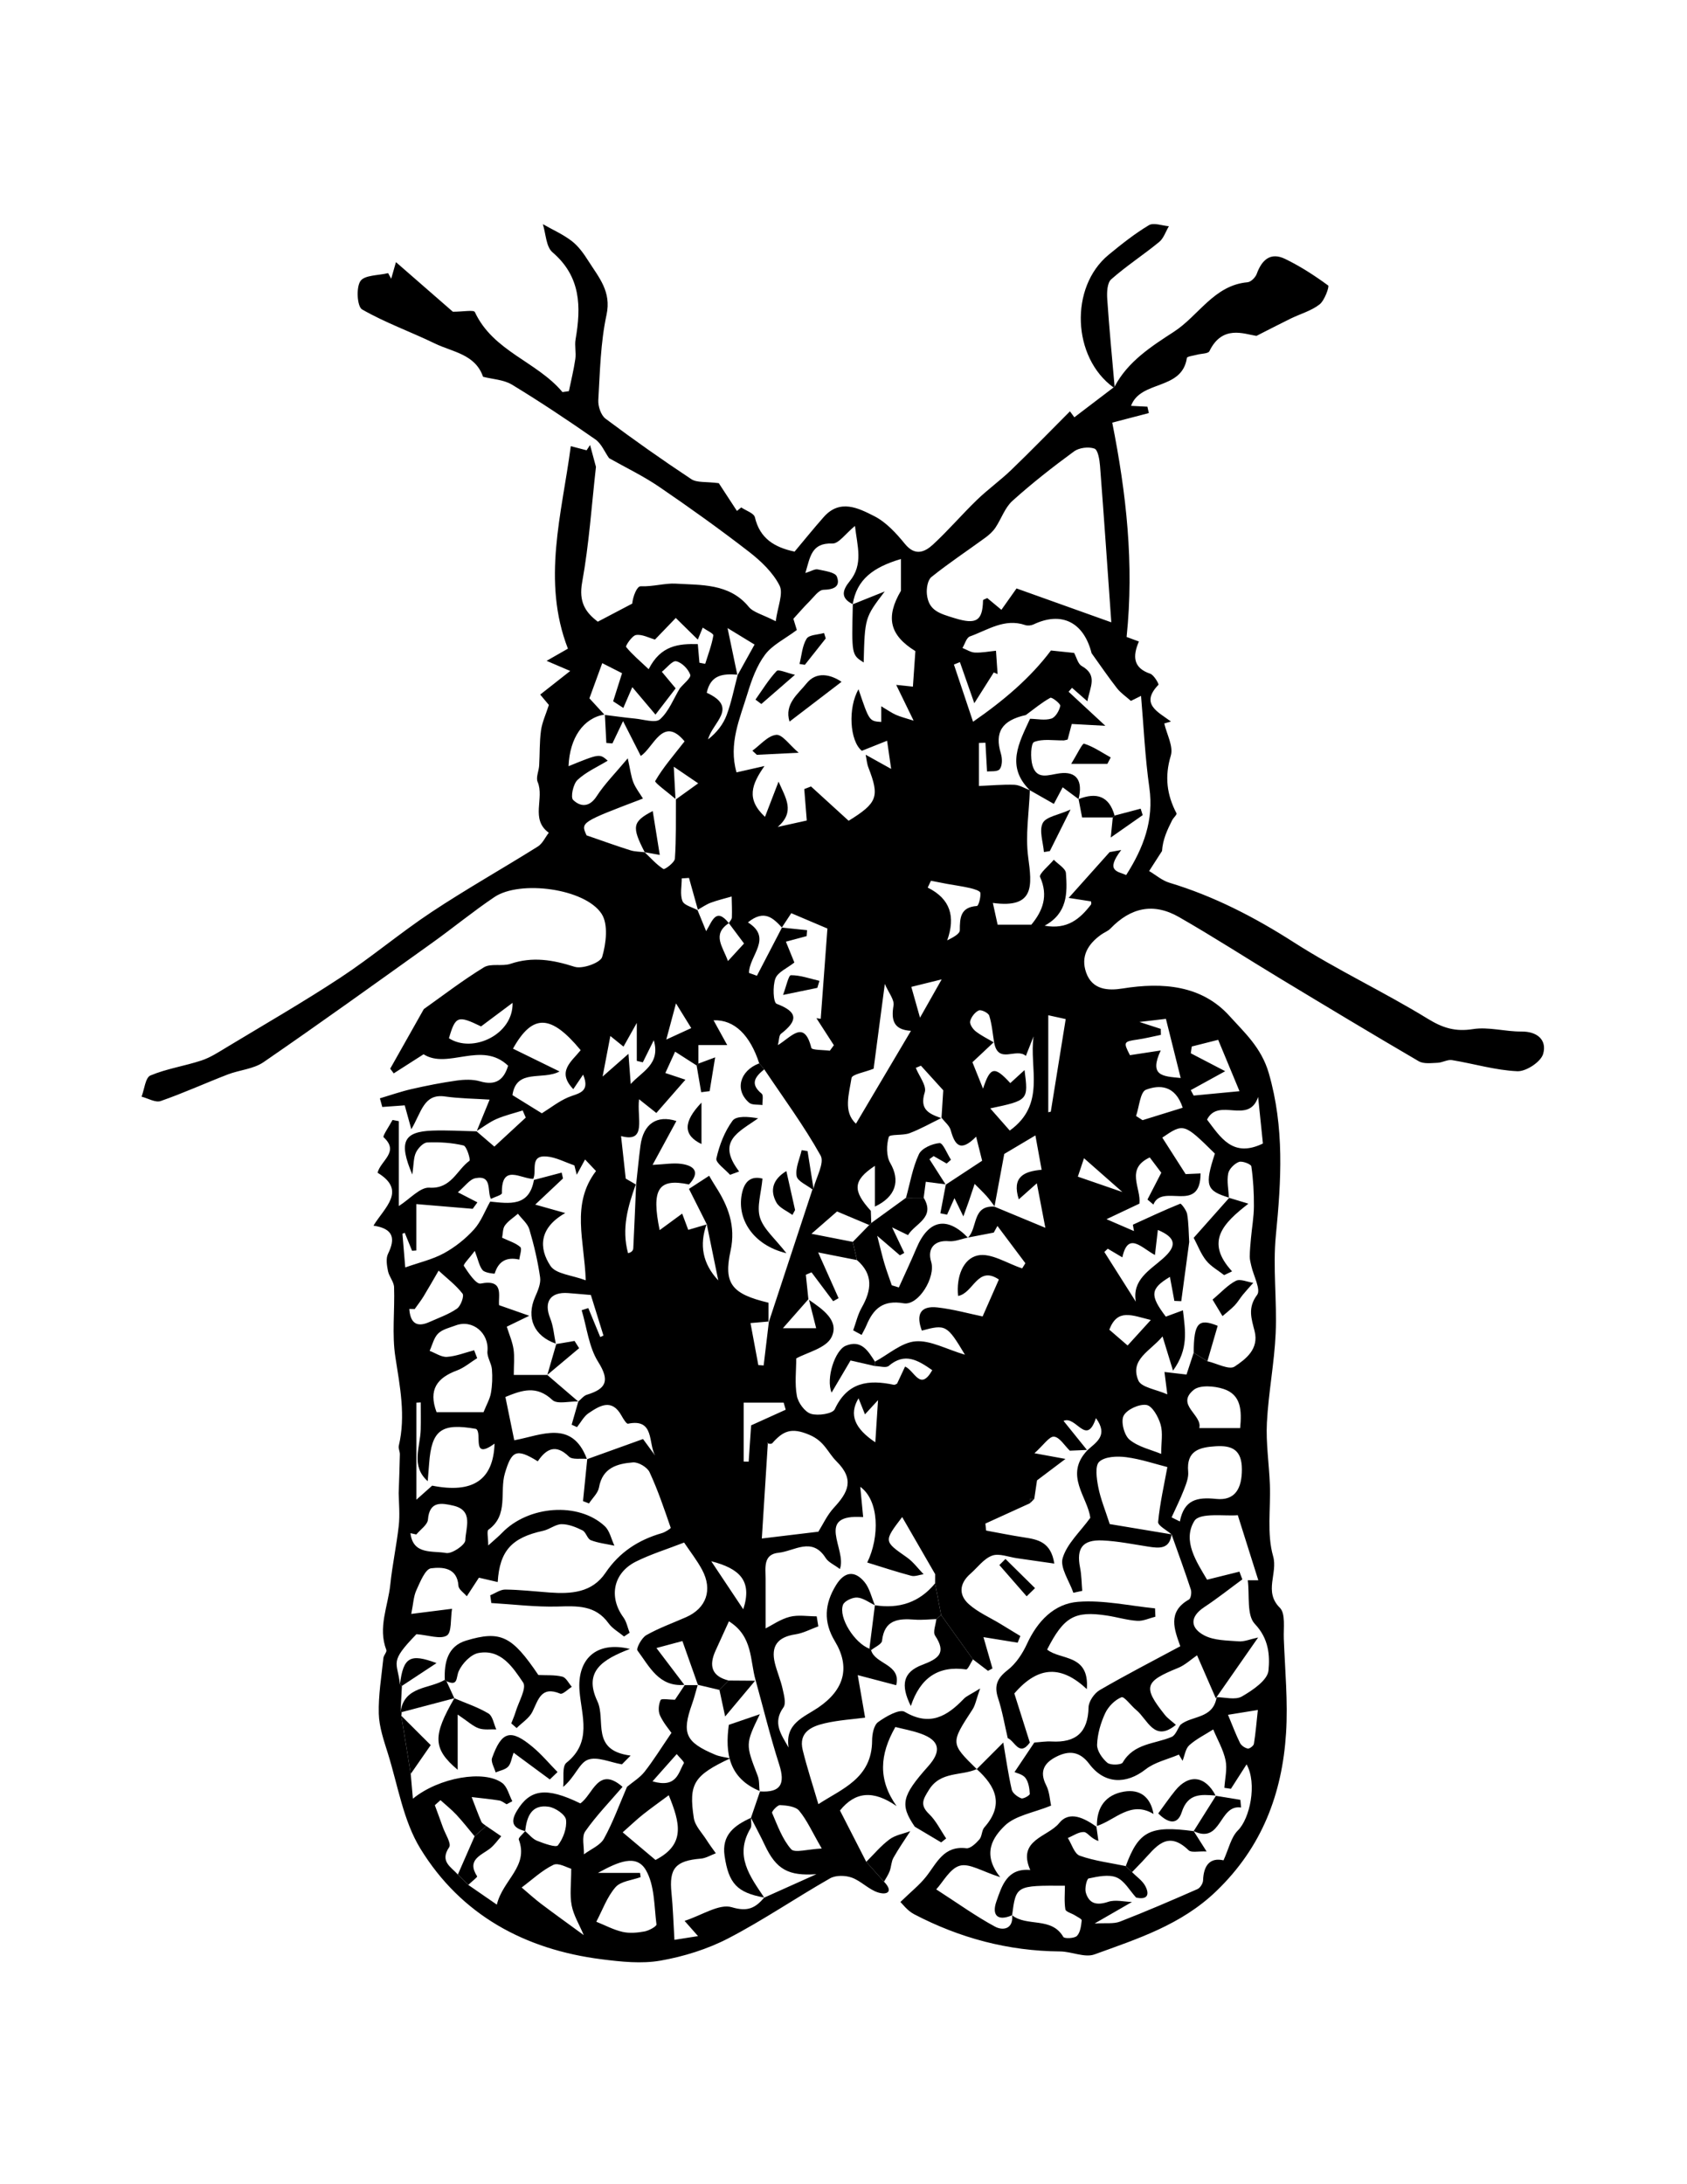 <?xml version="1.0" encoding="UTF-8"?>
<svg enable-background="new 0 0 612 792" version="1.1" viewBox="0 0 612 792" xml:space="preserve" xmlns="http://www.w3.org/2000/svg">
<path d="m320.7 682.31c3.574 3.729 1.004 4.908-2.177 3.898-3.407-1.079-6.153-4.166-9.544-5.385-2.33-0.836-5.792-0.9-7.849 0.271-12.418 7.075-24.269 15.198-36.936 21.764-7.579 3.926-16.133 6.586-24.557 8.069-6.892 1.214-14.312 0.414-21.372-0.481-27.862-3.532-51-16.056-65.771-40.143-6.212-10.13-8.146-22.917-11.799-34.566-1.471-4.688-3.154-9.544-3.28-14.362-0.176-6.705 0.982-13.449 1.67-20.169 0.105-1.016 1.344-2.203 1.065-2.932-3.129-8.15 0.631-15.856 1.443-23.718 0.737-7.124 2.26-14.166 3.063-21.287 0.431-3.822 0.077-7.735-0.023-11.812 0.152-4.697 0.339-9.395 0.431-14.094 0.022-1.038-0.61-2.16-0.387-3.112 2.55-10.877 0.423-21.43-1.249-32.206-1.28-8.255-0.174-16.863-0.466-25.301-0.067-1.971-1.809-3.832-2.213-5.855-0.404-2.034-0.817-4.562 0.019-6.258 2.717-5.514 2.03-9.119-5.284-10.206 4.067-6.65 12.143-12.721 1.487-19.188 1.15-4.482 8.049-7.525 2.185-12.875-0.447-0.41 2.095-4.097 3.248-6.262 0.759 0.146 1.519 0.293 2.277 0.439v30.777c4.077-2.594 7.723-6.877 11.083-6.662 7.968 0.511 9.896-6.378 14.544-9.748 0.464-0.336-0.993-5.278-2.157-5.554-4.255-1.006-8.777-1.28-13.167-1.091-1.461 0.063-3.353 2.098-4.1 3.679-0.891 1.882-0.764 4.247-1.304 7.961-5.086-11.884-3.101-15.553 7.284-15.938 5.33-0.199 10.678 0.155 16.017 0.261 2.276 1.952 4.553 3.903 6.462 5.539 3.902-3.604 7.648-7.063 11.392-10.521-0.374-0.859-0.745-1.72-1.119-2.579-3.186 1.011-6.476 1.78-9.525 3.107-2.521 1.097-4.755 2.849-7.116 4.31 1.295-3.161 2.591-6.323 4.65-11.353-5.61-0.368-10.958-0.395-16.201-1.145-7.708-1.103-8.507 5.685-12.206 11.878-1.158-4.188-1.78-6.436-2.394-8.656-2.721 0.196-5.43 0.391-8.139 0.587-0.291-1.043-0.579-2.088-0.869-3.131 3.832-1.136 7.618-2.474 11.508-3.36 5.408-1.234 10.868-2.323 16.359-3.086 2.775-0.386 5.833-0.485 8.476 0.282 5.664 1.644 8.622-0.515 10.17-5.664-9.616-9.183-21.856 1.465-30.665-4.146-4.007 2.563-7.417 4.743-10.827 6.923-0.426-0.568-0.852-1.135-1.276-1.703 3.965-7.028 7.93-14.055 12.185-21.598 6.503-4.602 13.884-10.299 21.788-15.144 2.528-1.55 6.636-0.26 9.679-1.286 8.008-2.698 15.399-1.419 23.241 1.082 2.842 0.905 9.376-1.458 9.998-3.573 1.437-4.891 2.268-11.825-0.203-15.624-5.993-9.216-29.609-12.327-38.88-6.09-7.748 5.21-14.985 11.174-22.587 16.61-20.318 14.527-40.597 29.114-61.176 43.261-3.647 2.508-8.744 2.823-13.042 4.483-8.122 3.137-16.064 6.763-24.28 9.613-1.897 0.657-4.597-0.994-6.928-1.584 1.027-2.658 1.385-6.917 3.208-7.681 5.9-2.474 12.417-3.426 18.538-5.446 3.201-1.057 6.15-2.989 9.077-4.755 13.835-8.354 27.864-16.422 41.357-25.303 11.331-7.455 21.75-16.293 33.06-23.781 12.566-8.319 25.73-15.729 38.51-23.732 1.702-1.066 2.671-3.306 3.979-5.003-6.777-4.898-1.502-12.502-4.046-18.436-0.687-1.602 0.438-3.932 0.557-5.937 0.251-4.248 0.094-8.542 0.671-12.739 0.408-2.958 1.752-5.789 2.853-9.223-0.698-0.834-1.931-2.309-3.145-3.761 3.622-2.85 6.807-5.356 10.883-8.563-3.402-1.459-5.322-2.282-8.564-3.673 3.316-1.894 5.454-3.114 7.733-4.414-9.546-24.622-2.172-48.974 1.041-73.426 2.097 0.546 3.915 1.02 5.734 1.493 0.42-0.637 0.841-1.272 1.261-1.909 0.71 2.643 1.422 5.284 2.135 7.925-1.578 13.958-2.5 28.035-5.005 41.823-1.292 7.113 1.142 10.887 5.678 14.312 4.562-2.396 8.521-4.475 12.482-6.553 0.279-2.711 1.736-6.336 3.046-6.283 4.424 0.176 9.034-1.198 12.723-0.963 9.091 0.574 19.439-0.201 26.504 8.413 1.675 2.042 4.981 2.747 9.787 5.226 0.701-5.306 2.858-10.077 1.371-12.988-2.431-4.757-6.784-8.887-11.127-12.245-10.581-8.184-21.48-15.979-32.533-23.516-5.747-3.918-12.095-6.955-18.171-10.388-1.628-2.306-2.787-5.282-4.964-6.797-9.891-6.886-19.931-13.586-30.228-19.84-3.022-1.836-7.071-1.984-10.518-2.872-2.847-8.225-11.061-8.956-17.437-12.049-8.768-4.254-18.044-7.544-26.454-12.375-1.779-1.022-2.216-7.908-0.604-10.281 1.502-2.213 6.555-2.015 10.044-2.879 0.375 0.676 0.75 1.352 1.125 2.028 0.528-1.849 1.056-3.697 1.721-6.02 7.541 6.572 14.75 12.852 20.649 17.99 3.715 0 7.569-0.75 7.972 0.111 6.675 14.303 22.495 17.924 31.79 29.026 0.776-0.113 1.553-0.228 2.329-0.34 0.797-3.877 1.763-7.729 2.328-11.641 0.337-2.335-0.307-4.822 0.093-7.137 2.048-11.831 1.942-22.771-8.375-31.576-2.352-2.006-2.391-6.723-3.495-10.192 3.549 2.02 7.364 3.697 10.559 6.173 2.439 1.893 4.356 4.632 6.041 7.289 3.722 5.875 8.327 10.97 6.501 19.412-2.171 10.051-2.372 20.556-2.98 30.892-0.133 2.248 0.949 5.513 2.627 6.77 10.153 7.603 20.535 14.921 31.114 21.921 2.031 1.344 5.279 0.846 9.971 1.46 1.385 2.121 3.979 6.092 6.573 10.062 0.524-0.42 1.049-0.842 1.573-1.263 1.716 1.176 4.602 2.078 4.949 3.573 1.79 7.681 7.092 10.897 14.398 12.447 3.416-4.069 6.899-8.395 10.575-12.551 5.877-6.647 12.577-3.233 18.29-0.334 4.328 2.194 7.999 6.207 11.149 10.073 3.705 4.545 7.193 3.008 10.226 0.215 5.543-5.108 10.46-10.888 15.887-16.131 3.98-3.848 8.534-7.102 12.522-10.943 7.111-6.845 13.989-13.934 21.245-21.201-0.331-0.452 0.606 0.825 1.592 2.167 4.774-3.632 9.497-7.228 14.22-10.822l0.394-0.312c4.796-9.177 13.561-14.725 21.546-19.912 8.961-5.819 14.532-16.856 26.678-17.924 1.222-0.108 2.864-1.758 3.332-3.047 1.848-5.096 5.006-7.968 10.282-5.419 5.504 2.659 10.705 6.032 15.635 9.645 0.472 0.347-1.281 5.414-3.123 6.851-2.981 2.326-6.917 3.411-10.408 5.107-3.494 1.697-6.94 3.498-12.499 6.314-4.599-0.726-12.4-4.065-17.062 5.548-0.45 0.928-2.944 0.848-4.479 1.273-1.289 0.356-3.604 0.61-3.689 1.175-1.771 11.916-16.823 7.951-20.252 17.372 1.759 0.088 3.846 0.195 5.934 0.3 0.174 0.77 0.349 1.54 0.521 2.31-4.617 1.208-9.235 2.414-13.278 3.47 5.118 25.809 7.965 51.084 5.207 77.717 0.248 0.091 2.105 0.778 4.461 1.648-2.339 5.403-2.073 9.585 4.12 11.684 1.358 0.458 3.196 3.766 2.978 3.995-6.8 7.067-0.063 9.867 4.535 13.341-0.809 0.232-1.618 0.463-2.426 0.695 0.896 3.927 3.378 8.333 2.366 11.682-2.291 7.582-1.444 14.185 2.072 20.912 0.232 0.442-1.148 1.626-1.609 2.549-1.727 3.446-3.383 6.928-3.642 11.106-1.558 2.421-3.115 4.843-4.674 7.263 2.43 1.441 4.689 3.44 7.313 4.23 16.208 4.889 30.93 12.496 45.212 21.643 15.676 10.038 32.695 17.965 48.576 27.711 5.475 3.358 10.006 4.74 16.373 3.735 5.65-0.893 11.676 0.935 17.529 0.876 5.966-0.056 9.365 3.19 7.919 8.144-0.841 2.879-6.188 6.396-9.356 6.255-7.94-0.351-15.777-2.738-23.701-4.034-1.641-0.268-3.468 0.91-5.226 0.974-2.295 0.083-5.048 0.479-6.84-0.566-16.827-9.817-33.514-19.874-50.192-29.942-12.284-7.416-24.343-15.219-36.792-22.343-9.211-5.272-17.491-3.485-24.871 4.191-0.896 0.93-2.254 1.397-3.334 2.169-4.766 3.404-7.535 7.833-5.476 13.743 2.228 6.396 8.059 6.638 13.266 5.802 14.529-2.332 28.686-1.187 38.762 9.986 5.347 5.928 11.569 11.458 14.248 20.738 5.696 19.734 4.511 38.979 2.562 58.78-1.156 11.731 0.454 23.713-0.075 35.541-0.485 10.825-2.621 21.572-3.18 32.398-0.385 7.436 0.795 14.942 1.079 22.424 0.331 8.707-1.146 17.876 1.175 25.981 1.789 6.252-3.491 12.825 2.45 18.715 2.114 2.096 1.284 7.365 1.43 11.202 0.432 11.407 1.541 22.878 0.817 34.223-1.403 22.013-8.729 41.377-25.312 57.322-12.736 12.25-28.524 17.248-44.175 22.936-3.563 1.294-8.308-1.045-12.513-1.076-18.78-0.14-36.381-4.843-52.933-13.496-2.482-1.299-4.316-3.84-4.964-4.438 3.844-3.729 6.876-6.131 9.229-9.073 3.929-4.914 6.374-11.438 14.688-10.407 1.453 0.181 3.475-1.78 4.725-3.198 0.989-1.123 0.823-3.264 1.813-4.384 7.236-8.183 4.164-14.87-2.775-21.112 3.211-3.213 6.422-6.425 9.632-9.637 0.98 5.699 1.788 11.437 3.07 17.067 0.295 1.296 2.062 2.623 3.45 3.153 0.771 0.295 3.128-1.078 3.098-1.604-0.116-1.993-0.443-4.307-1.597-5.808-1.022-1.332-3.242-1.746-3.949-2.088 2.735-4.081 4.963-7.401 7.189-10.722 2.088-0.139 4.187-0.496 6.26-0.38 8.798 0.492 13.22-3.266 13.415-12.378 0.048-2.162 2.083-5.113 4.047-6.257 9.433-5.49 19.154-10.482 29.239-15.904-2.094-5.928-4.837-12.437 3.139-16.941 0.714-0.404 1.025-2.565 0.676-3.632-2.199-6.709-4.638-13.339-6.997-19.995-1.711-1.511-4.995-3.173-4.865-4.505 0.659-6.824 2.199-13.562 3.352-19.897-4.436-1.116-9.616-2.891-14.938-3.585-3.248-0.424-7.683-0.253-9.769 1.645-1.62 1.475-0.953 6.138-0.362 9.201 0.818 4.238 2.523 8.305 4.158 13.413 6.727 1.118 14.577 2.424 22.427 3.729-0.713 5.441-4.441 5.063-8.411 4.451-5.532-0.854-11.063-1.996-16.632-2.246-7.279-0.326-9.533 2.852-8.142 9.854 0.547 2.75 0.547 5.61 0.796 8.42-1.074 0.235-2.146 0.472-3.221 0.707-1.453-4.245-4.93-9.099-3.883-12.596 1.565-5.225 6.318-9.494 10.017-14.587-0.905-7.496-9.637-15.504-1.027-24.517 3.096-2.891 7.725-5.284 3.076-11.642-3.457 10.44-7.175-1.027-11.75 1.011 3.029 3.758 5.761 7.147 8.492 10.537-2.072 0.087-4.146 0.175-6.22 0.262-1.896-1.821-3.671-4.878-5.728-5.079-1.713-0.168-3.753 3.015-7.098 6.009 5.216 0.955 8.233 1.509 11.249 2.062-3.258 2.454-6.517 4.909-10.32 7.774-0.197 1.338-0.599 4.034-0.999 6.73h-1.595-7e-3c2e-3 0.528 3e-3 1.059 3e-3 1.587-5.378 2.45-10.755 4.898-16.133 7.347 0.09 0.848 0.179 1.694 0.267 2.539 4.528 0.825 9.042 1.749 13.589 2.449 5.018 0.771 9.915 1.54 11.15 9.521-5.062-0.727-9.288-1.346-13.517-1.936-3.05-0.426-6.493-1.878-9.055-0.941-3.021 1.103-5.271 4.301-7.871 6.572-4.017 3.509-4.356 7.657-0.546 11.046 3.301 2.935 7.569 4.782 11.408 7.113 2.421 1.47 4.842 2.944 7.263 4.417-0.326 0.805-0.653 1.609-0.979 2.415-3.931-0.638-7.86-1.276-12.407-2.014 1.211 4.207 2.24 7.781 3.268 11.355-0.541 0.289-1.082 0.579-1.625 0.869-1.821-1.387-3.642-2.773-5.463-4.161-3.848-5.362-7.696-10.726-11.544-16.088-0.728-3.825-1.457-7.65-2.185-11.478 8e-3 -1.112 0.016-2.225 0.023-3.336-3.894-6.737-7.786-13.475-11.963-20.706-6.746 8.864-6.674 8.762 1.694 14.615 2.316 1.622 4.063 4.056 6.071 6.117-1.505 0.216-3.139 0.922-4.491 0.563-5.415-1.44-10.745-3.21-15.949-4.808 4.547-9.317 4.35-22.514-2.53-27.451 0.422 4.402 0.736 7.691 1.051 10.982-17.874-1.265-5.753 11.715-8.444 18.827-2.117-1.59-4.172-2.44-5.14-3.976-4.958-7.872-11.414-2.479-17.104-1.918-5.664 0.56-4.72 5.451-4.708 9.423 0.016 5.778 3e-3 11.557 3e-3 18.013 2.334-1.172 5.38-3.34 8.758-4.209 3.071-0.788 6.506-0.167 9.781-0.167 0.197 1.207 0.395 2.417 0.593 3.624-2.776 1.003-5.48 2.481-8.343 2.908-6.401 0.954-8.975 4.244-7.403 10.515 0.778 3.102 2.083 6.075 2.77 9.189 0.491 2.229 1.357 5.319 0.312 6.776-4.031 5.628-0.828 9.803 1.884 14.564-1.383-8.771 5.51-10.964 10.707-14.479 9.547-6.459 11.744-14.698 6.073-24.083-4.235-7.009-3.737-13.604 0.432-20.351 3.013-4.875 6.693-5.419 10.259-1.181 1.921 2.283 2.593 5.618 3.828 8.479h7e-3c-2.138-0.994-4.238-2.641-6.43-2.775-1.727-0.107-4.647 1.253-5.158 2.65-1.695 4.63 4.254 13.915 9.591 15.882 0.204 0.176 0.406 0.354 0.607 0.533 1.402 5.141 11.021 5.048 9.106 12.718-5.186-1.36-9.567-2.51-13.948-3.659 0.88 5.08 1.761 10.162 2.673 15.419-4.288 0.568-9.54 0.88-14.593 2.044-4.847 1.117-9.623 3.248-8.035 9.73 1.587 6.477 3.692 12.829 5.678 19.603 8.344-5.503 19.461-9.275 19.491-23.091 5e-3 -2.298 0.62-5.549 2.175-6.677 2.798-2.029 7.733-4.847 9.647-3.72 9.114 5.365 15.343 1.642 21.453-4.722 0.979-1.02 2.439-1.578 5.91-3.739-1.437 4.068-1.738 6.032-2.727 7.549-8.036 12.312-8.075 12.288 1.503 21.682-5.716 2.545-13.106 0.721-17.32 7.487-2.101 3.372-3.444 5.468 5e-3 8.775 2.56 2.455 4.183 5.887 6.224 8.884l-1.815 1.431c-3.194-1.899-6.39-3.799-9.584-5.698-5.441-7.978-4.74-11.127 4.877-21.911 4.958-5.561 4.16-9.377-2.692-11.821-3.11-1.109-6.407-1.694-9.22-2.414-5.696 9.995-6.366 19.075 0.442 28.681-8.496-5.895-15.009-5.245-20.538 1.595 3.349 6.536 6.44 12.571 9.532 18.607 2.15 2.41 4.3 4.811 6.448 7.212zm-67.532-352.45c-1.073-3.841-2.146-7.681-3.218-11.522-0.874 0.056-1.749 0.114-2.623 0.172 0 2.767-0.688 5.8 0.245 8.206 0.61 1.572 3.571 2.23 5.479 3.299 1 2.442 2 4.884 3.123 7.63 2.208-3.615 3.54-8.779 8.225-2.917-6.23 4.172-2.154 8.514-0.323 13.76 2.343-2.555 4.166-4.542 5.846-6.373-2.106-2.814-3.818-5.101-5.529-7.388 0.389-0.677 1.088-1.344 1.114-2.036 0.097-2.535-0.032-5.076-0.076-7.613-2.535 0.734-5.119 1.333-7.586 2.249-1.646 0.612-3.125 1.674-4.677 2.533zm14.299-85.221c-4.983-0.354-9.64-0.136-11.083 6.558 11.728 5.374 2.008 10.761 0.48 16.914 3.201-2.509 5.509-5.488 6.762-8.858 1.743-4.682 2.695-9.659 3.987-14.507 1.99-3.584 3.979-7.169 6.12-11.026-3.625-2.211-6.191-3.777-9.795-5.976 1.394 6.68 2.462 11.788 3.529 16.895zm-95.297 421.2c-2.169-2.59-4.239-5.272-6.54-7.739-1.794-1.925-3.877-3.581-5.833-5.358-0.684 0.61-1.369 1.221-2.053 1.831 0.974 2.66 1.969 5.312 2.916 7.983 0.874 2.467 3.17 5.947 2.285 7.254-3.509 5.186 0.678 7.108 3.153 9.9 1.256 1.255 2.513 2.506 3.771 3.76 3.148 2.172 6.296 4.346 10.369 7.156 2.208-9.061 11.624-13.816 7.969-23.588-0.24-0.645 1.492-2.026 2.306-3.066 1.421 1.197 2.665 2.833 4.302 3.488 2.489 0.994 6.89 2.569 7.583 1.669 1.906-2.479 3.298-6.233 2.941-9.251-0.221-1.864-3.846-4.365-6.229-4.735-6.339-0.983-8.016 3.63-8.592 8.836-4.37-1.11-5.554-3.139-2.976-7.405 4.738-7.836 10.624-8.689 22.987-2.655 4.588-3.128 6.426-13.762 15.312-6.001-4.577 5.333-9.514 10.413-13.531 16.14-1.358 1.936-0.384 5.507-0.475 8.332 2.489-1.872 5.912-3.229 7.284-5.714 3.292-5.97 5.623-12.472 8.339-18.758 2.152-1.804 4.677-3.312 6.373-5.473 3.234-4.117 5.996-8.604 9.747-14.1-0.791-1.156-2.894-3.568-4.166-6.359-0.71-1.559-0.497-3.962 0.238-5.547 0.298-0.637 3.112-0.105 5.209-0.105 0.883-1.324 2.208-3.308 3.532-5.295 1.567-2e-3 3.134-3e-3 4.701-5e-3 -0.678 2.3-1.25 4.64-2.053 6.895-3.775 10.617-2.384 13.789 8.402 18.331 1.702 0.715 3.628 0.897 5.45 1.327-13.234 6.237-15.098 9.194-13.194 21.639 0.436 2.853 3.005 5.398 4.672 8.036 1.029 1.63 2.206 3.164 3.316 4.742-1.819 0.674-3.601 1.791-5.464 1.944-9.177 0.763-11.542 3.53-10.628 12.421 0.54 5.262 0.681 10.564 1.071 17.025 1.833-0.288 4.84-0.762 8.563-1.351-2.09-2.366-3.303-3.742-4.881-5.528 6.3-2.03 12.556-6.312 17.125-4.949 5.935 1.772 8.586 0.167 11.785-3.489 6.304-2.828 12.609-5.657 18.914-8.487-10.076 0.695-14.542-1.633-18.724-10.553-1.567-3.342-3.342-6.587-5.022-9.876 1.093-3.193 2.188-6.389 3.283-9.584 7.542 0.485 9.219-2.731 6.973-9.736-3.229-10.069-5.742-20.371-8.561-30.573-2.105-7.234-0.91-15.903-9.684-21.376-1.744 3.825-3.333 7.274-4.894 10.736-2.435 5.401-1.358 9.234 4.85 10.743l-3.402 3.399c-2.604-0.618-5.206-1.234-7.808-1.851-1.805-5.096-3.61-10.192-5.621-15.863-3.229 0.865-6.114 1.637-9.422 2.523 3.822 5.041 6.977 9.202 10.131 13.363-9.242 0.805-12.678-6.652-17.012-12.463-0.544-0.729 1.515-4.608 3.198-5.563 4.586-2.598 9.624-4.395 14.471-6.536 7.311-3.229 9.672-9.886 5.781-17.159-1.848-3.453-4.316-6.574-6.53-9.886-6.258 2.432-12.066 4.213-17.435 6.883-8.307 4.131-9.986 12.87-4.586 20.25 1.146 1.568 1.521 3.7 2.252 5.573-0.675 0.453-1.349 0.908-2.022 1.361-1.901-1.583-4.226-2.861-5.625-4.805-4.799-6.664-11.425-6.252-18.545-6.062-7.976 0.213-15.982-0.797-23.976-1.273-0.133-0.934-0.267-1.868-0.4-2.802 1.826-0.734 3.659-2.104 5.477-2.081 5.333 0.06 10.659 0.676 15.987 1.067 7.825 0.574 15.47 0.115 20.355-7.132 5.05-7.493 11.958-11.951 20.456-14.394 1.211-0.348 3.293-1.688 3.2-1.956-2.351-6.796-4.649-13.646-7.676-20.151-0.836-1.801-4.054-3.698-6.02-3.54-5.648 0.453-11.05 1.899-12.312 9.052-0.369 2.093-2.384 3.893-3.644 5.827-0.722-0.282-1.441-0.566-2.162-0.849 0.51-5.074 1.021-10.148 1.533-15.221 6.658-2.396 13.316-4.791 20.239-7.284 1.159 1.58 2.778 3.785 4.396 5.989-2.572-4.394-0.124-13.562-9.845-11.546-0.568 0.117-1.733-1.799-2.354-2.917-3.527-6.353-7.9-3.619-11.93-0.913-1.75 1.175-2.833 3.347-4.217 5.066-0.649-0.291-1.297-0.582-1.945-0.874 0.807-2.805 1.613-5.608 2.419-8.415 1.027-0.839 1.929-2.087 3.103-2.448 6.998-2.143 8.438-5.034 4.095-11.93-3.38-5.367-4.089-12.416-5.984-18.716 0.803-0.263 1.606-0.522 2.409-0.785 1.446 3.503 2.891 7.004 4.337 10.506 0.389-0.177 0.778-0.353 1.168-0.528-1.62-5.211-3.241-10.423-4.577-14.72-3.388-0.289-5.816-0.518-8.247-0.698-6.47-0.483-8.911 3.207-6.5 9.156 1.159 2.858 1.373 6.099 2.014 9.165-7.907-2.753-10.774-9.365-7.518-16.844 0.983-2.257 2.166-4.896 1.844-7.16-0.839-5.877-2.216-11.715-3.904-17.415-0.626-2.11-2.718-3.787-4.142-5.663-1.608 1.391-3.501 2.573-4.723 4.245-0.828 1.135-0.715 2.955-1.018 4.444 2.509 1.201 4.914 1.89 6.603 3.386 0.683 0.605-0.199 2.976-0.37 4.542-4.526-1.018-7.541 0.499-8.931 5.097-0.023 0.076-3.458-0.232-4.335-1.219-1.231-1.387-1.557-3.578-2.883-7.012-1.945 2.613-4.296 4.909-3.944 5.449 1.633 2.515 4.443 6.705 6.056 6.387 8.616-1.713 6.348 4.348 6.699 7.833 3.258 1.142 6.112 2.143 10.958 3.843-4.32 2.094-6.349 3.079-8.161 3.957 0.886 2.831 2.047 5.429 2.45 8.141 0.416 2.792 0.093 5.693 0.093 9.353h12.149c3.739 3.206 7.479 6.413 11.218 9.621-3.198-0.101-7.623 1.104-9.37-0.54-5.731-5.388-10.978-3.577-17.041-1.091 1.081 5.27 2.077 10.129 3.218 15.706 9.751-1.785 20.914-7.623 26.346 6.757-2.221-0.23-5.272 0.383-6.514-0.841-4.842-4.762-8.302-2.72-11.299 1.713-7.781-4.832-9.483-3.861-11.916 4.299-2.023 6.782 1.437 15.179-5.968 20.489-0.687 0.492-0.091 2.773-0.091 5.722 2.407-2.182 3.768-3.271 4.961-4.517 9.549-9.97 27.793-11.354 37.308-2.481 1.804 1.68 2.371 4.683 3.508 7.076-2.875-0.621-5.868-0.942-8.576-1.995-1.266-0.492-1.725-2.915-3.003-3.551-2.347-1.167-5.032-2.259-7.57-2.247-2.229 9e-3 -4.379 1.896-6.686 2.395-11.382 2.466-15.796 7.217-16.508 18.588-2.467-0.572-4.859-1.128-6.816-1.582-1.703 2.614-3.049 4.677-4.393 6.741-1.056-1.255-2.942-2.458-3.029-3.777-0.441-6.798-6.021-6.843-9.941-6.365-2.1 0.256-3.959 4.968-5.323 7.944-1.034 2.251-1.114 4.939-1.853 8.597 4.803-0.604 8.857-1.114 14.786-1.863-0.587 3.671-0.062 8.567-1.879 9.698-2.331 1.451-6.545-0.127-11.032-0.487-10.074 10.365-6.891 9.854-5.987 18.121 0.251 0.193 0.491 0.4 0.72 0.62-0.158 3.039-0.317 6.079-0.471 9.122l0.394 0.4c-0.049 0.441-0.096 0.884-0.14 1.328 1.137 7.026 2.274 14.054 3.411 21.078 0.247 2.792 0.493 5.584 0.792 8.979 9.425-7.705 25.864-10.55 32.409-5.685 1.84 1.368 2.472 4.362 3.658 6.609-0.686 0.367-1.371 0.734-2.056 1.1-0.897-0.474-1.752-1.224-2.701-1.374-3.313-0.522-6.658-0.839-9.991-1.234 1.148 2.971 2.233 5.967 3.491 8.892 0.282 0.659 1.158 1.065 1.757 1.591-1.394 1.243-2.794 2.486-4.191 3.729zm84.129-221.83c-2.611 7.375-1.457 14.182 4.275 20.275-1.391-6.782-2.781-13.562-4.172-20.345-2.153-4.282-4.309-8.562-6.462-12.843 2.321-1.507 4.644-3.015 7.325-4.756 0.638 1.068 1.383 2.414 2.218 3.702 4.652 7.171 7.514 14.466 5.546 23.502-2.601 11.931 0.431 15.656 13.752 18.824v6.828c-2.146 0.185-4.293 0.368-6.52 0.56 1.083 5.812 1.962 10.521 2.84 15.229 0.645 0.046 1.288 0.091 1.932 0.139 0.631-5.268 1.261-10.536 1.892-15.804 5.27-16.004 10.54-32.008 15.812-48.011l0.371-0.39c0.986-4.037 4.075-9.247 2.589-11.907-6.053-10.846-13.506-20.912-20.443-31.266-0.607-0.723-1.215-1.446-1.823-2.167-3.314-10.175-8.959-15.899-16.572-15.614 1.718 3.115 3.186 5.776 4.957 8.99h-10.454v6.708c-0.187 0.254-0.403 0.481-0.646 0.681-2.496-1.6-4.991-3.201-7.803-5.007-1.256 2.751-2.338 5.116-3.54 7.744 2.389 0.795 4.389 1.462 7.283 2.426-3.836 4.392-7.054 8.07-10.55 12.069-1.987-1.578-3.772-2.997-6.266-4.977-0.88 6.703 2.963 15.961-6.536 13.348 0.559 5.074 1.131 10.276 1.697 15.423 0.718 0.419 2.18 1.267 3.639 2.115-2.845 7.968-5.228 15.984-2.804 24.923 1.341-0.291 1.868-1.031 1.906-1.794 0.386-7.675 0.691-15.353 1.021-23.029 0.519-4.715 0.963-9.438 1.576-14.141 1.046-8.015 6.002-11.211 13.04-8.96-2.8 5.155-5.656 10.413-8.642 15.91 4.272-0.188 7.474-0.795 10.523-0.355 4.94 0.713 6.661 3.214 2.682 7.45-11.216-2.381-13.679 1.76-10.639 16.567 2.505-1.837 5.339-3.917 8.172-5.993 0.756 2.019 1.512 4.039 2.205 5.89 2.146-0.629 4.383-1.286 6.619-1.944zm-3.149-210.45c0.194 2.248 0.389 4.496 0.585 6.745 0.698 0.135 1.396 0.273 2.094 0.408 1.056-3.417 2.369-6.794 2.954-10.291 0.119-0.712-2.496-1.882-3.851-2.841-0.595 1.446-1.189 2.894-1.782 4.342-2.185-2.146-4.37-4.292-7.993-7.85-2.263 2.348-5.165 5.361-7.544 7.831-2.18-0.602-4.655-1.985-6.87-1.647-1.473 0.225-3.896 3.989-3.628 4.316 2.257 2.764 5.038 5.101 8.207 8.076 4.391-8.7 10.953-9.257 17.828-9.089zm120.52 27.07c2.601 0.048 5.382 0.674 7.736-0.064 1.489-0.467 2.873-2.861 3.232-4.609 0.156-0.758-3.041-3.247-3.6-2.937-3.151 1.746-5.964 4.106-8.891 6.257-8.744 1.943-11.396 6.246-9.039 14.026 0.525 1.735 0.538 4.34-0.436 5.593-0.81 1.042-3.416 0.687-4.596 0.858-0.235-4.2-0.409-7.32-0.585-10.439-0.789 0.028-1.578 0.058-2.367 0.086v15.609c4.228-0.182 8.544-0.597 12.841-0.447 1.901 0.069 3.764 1.286 5.644 1.982-0.295 8.084-1.665 16.309-0.614 24.214 1.354 10.186 2.565 18.759-12.81 16.649 0.823 3.756 1.356 6.191 1.729 7.888h12.232c4.101-4.953 6.255-10.404 3.171-17.292-0.5-1.118 3.214-4.122 4.98-6.253 1.533 1.608 4.269 3.126 4.396 4.839 0.538 7.204 0.592 14.573-7.733 19.069 8.281 1.492 12.844-2.505 16.811-7.64 0.238-0.307 0.029-0.959 0.029-1.173-2.188-0.34-4.253-0.662-8.111-1.263 5.817-6.504 10.336-11.555 14.854-16.604 1.403-0.254 2.807-0.508 4.211-0.763-5.98 7.812-1.117 7.741 1.801 9.072 6.296-9.864 10.085-19.874 8.403-31.67-1.571-11.015-2.055-22.185-3.016-33.286-1.227 0.607-2.453 1.214-3.68 1.821-1.705-1.523-3.674-2.841-5.061-4.613-3.215-4.113-6.149-8.443-9.198-12.686-2.859-11.294-10.906-15.253-21.046-10.441-0.87 0.414-2.147 0.547-3.04 0.241-7.508-2.566-13.614 1.818-20.069 4.124-1.238 0.441-1.812 2.742-2.692 4.185 1.508 0.587 2.998 1.6 4.525 1.663 2.528 0.102 5.082-0.409 7.639-0.664 0.233 3.407 0.406 5.938 0.58 8.472-0.461-0.203-0.921-0.403-1.382-0.604-2.208 3.488-4.415 6.977-7.064 11.16-1.802-5.143-3.513-10.024-5.225-14.905-0.723 0.295-1.447 0.59-2.171 0.885 2.377 7.1 4.753 14.199 6.944 20.743 11.112-7.682 20.89-15.992 28.251-25.839 2.977 0.312 5.693 0.598 8.408 0.883 0.893 1.619 1.376 3.96 2.745 4.733 5.981 3.375 2.989 7.591 2.079 12.807-2.412-2.109-3.997-3.498-5.585-4.886-0.412 0.472-0.825 0.944-1.239 1.418 3.843 3.559 7.686 7.118 13.335 12.35-5.767-0.311-9.014-0.486-12.188-0.659-0.557 2.104-1.064 4.02-1.496 5.652-0.872 0.196-1.128 0.3-1.385 0.305-3.648 0.062-7.607-0.679-10.785 0.571-1.188 0.467-1.38 5.798-0.591 8.492 1.587 5.423 5.89 3.4 9.864 2.87 6.145-0.819 8.504 2.696 6.854 9.348h7e-3c-1.843-1.369-3.687-2.739-5.765-4.284-1.333 2.511-2.428 4.574-3.196 6.023-3.33-1.893-6.02-3.422-8.71-4.952-8.824-8.661-3.898-17.287 0.065-25.915zm-128.56-11.025c-2.457 3.193-4.913 6.387-7.319 9.516-2.748-3.253-5.13-6.075-8.41-9.958-1.421 3.294-2.339 5.416-3.255 7.538-1.229-0.803-2.458-1.606-3.688-2.407 1.168-3.689 2.337-7.378 3.227-10.186-2.562-1.298-4.884-2.477-7.187-3.645-1.593 4.368-3.212 8.799-4.655 12.752 1.958 2.131 3.686 4.014 5.411 5.896-7.599 1.271-12.585 8.46-12.98 18.718 11.26-4.583 11.26-4.583 14.213-1.999-3.639 2.215-7.81 4.038-10.953 6.966-1.581 1.473-2.596 6.291-1.598 7.259 2.555 2.478 5.823 2.858 8.527-1.319 2.935-4.533 6.847-8.436 11.29-13.762 0.942 4.208 1.19 6.59 2.041 8.733 0.812 2.048 2.25 3.846 3.473 5.851-22.633 8.611-22.633 8.611-20.45 13.354 6.265 2.154 11.034 3.887 15.871 5.405 1.65 0.518 3.471 0.492 5.214 0.715l-0.011-3e-3c2.215 2.102 4.265 4.465 6.793 6.076 0.471 0.3 4.072-2.34 4.172-3.768 0.5-7.136 0.317-14.318 0.373-21.485 2.695-1.935 5.389-3.872 8.084-5.81-2.486-1.69-4.972-3.38-8.867-6.029 0.292 5.511 0.457 8.593 0.62 11.675-2.582-2.233-7.673-5.916-7.352-6.475 2.81-4.87 6.589-9.18 10.656-14.396-7.894-9.51-11.246 2.319-15.899 5.29-2.141-4.211-3.962-7.793-6.417-12.627-1.964 4.112-2.914 6.1-3.863 8.088-0.735-0.056-1.471-0.113-2.207-0.169-0.177-3.388-0.353-6.774-0.527-10.16 3.631 0.447 7.256 0.972 10.896 1.316 3.107 0.293 7.44 1.736 9.095 0.265 3.192-2.834 4.875-7.367 7.184-11.196 1.366-1.688 4.169-3.871 3.794-4.953-0.719-2.069-3.039-4.434-5.091-4.891-1.388-0.309-3.456 2.436-5.218 3.814 1.672 2.005 3.342 4.008 5.013 6.011zm115.36 128.34c-2.487 2.335-4.975 4.671-7.699 7.227 0.992 2.469 2.398 5.97 3.851 9.583 2.612-7.983 4.142-8.269 9.888-2.019 1.6-1.462 3.199-2.924 5.169-4.723 1.399 10.948 1.392 10.957-12.444 13.892 2.844 3.232 5.178 5.882 7.079 8.043 13.283-9.547 6.967-22.689 8.642-34.146-0.832 2.106-1.665 4.213-2.796 7.072-3.566-3.101-10.046 3.217-11.515-4.87-0.537-3.261-0.797-6.608-1.775-9.729-0.313-1.002-2.909-2.276-3.781-1.89-1.405 0.621-2.758 2.389-3.145 3.921-0.254 1.01 0.942 2.814 1.983 3.633 1.994 1.572 4.34 2.696 6.543 4.006zm66.123 247.49c-7.898 6.495-10.232-1.97-14.407-5.396-1.903-1.561-4.362-5.011-5.351-4.609-2.404 0.978-4.783 3.388-5.91 5.809-1.639 3.523-2.799 7.542-2.93 11.392-0.073 2.206 1.871 4.995 3.721 6.561 1.126 0.952 5.057 0.802 5.579-0.098 4.053-7.001 11.576-6.677 17.729-9.268 1.428-0.601 2.146-2.886 3.19-4.396 4.1-3.454 11.868-2.019 13.156-10.024 2.893 0 6.746 1.128 9.155-0.255 3.902-2.246 9.303-5.897 9.647-9.396 0.54-5.442 0.138-11.567-4.942-16.903-3.044-3.195-1.855-10.421-2.569-15.835h3.826c-2.14-6.78-4.523-14.339-7.447-23.604-4.379 0.438-13.78-1.068-15.735 2.066-4.464 7.164 0.794 14.887 4.592 21.325 4.444-1.105 8.087-2.011 11.729-2.917 0.356 0.935 0.711 1.867 1.066 2.803-4.597 3.37-9.075 6.926-13.824 10.066-5.496 3.634-4.961 7.657 0.047 10.267 3.574 1.865 8.257 1.803 12.48 2.137 2.003 0.158 4.091-0.771 7.023-1.397-5.562 7.999-10.227 14.709-15.361 22.03-2.245-5.146-4.489-10.292-6.795-15.576-2.166 1.473-4.326 3.546-6.902 4.589-12.154 4.924-12.821 6.885-4.857 16.918 1.129 1.423 2.715 2.484 4.09 3.711zm-271.43-88.357c-6.231-5.517-2.693-12.344-2.539-18.729 0.08-3.273 0.014-6.55 0.014-9.823-0.528 0.026-1.057 0.053-1.585 0.081v35.187c2.191-1.947 3.959-3.521 5.728-5.094 14.776 2.933 22.176-2.049 22.633-15.233-8.625 6.246-4.28-3.802-6.71-5.34-12.601-2.228-16.136 0.392-17.032 12.605-0.156 2.118-0.338 4.232-0.509 6.346zm205.58-99.542c5.383 2.233 10.767 4.467 18.483 7.668-1.304-6.813-2.059-10.752-3.089-16.138-3.25 2.894-4.676 4.162-6.547 5.828-2.601-8.167 1.876-10.17 8.291-10.727-0.874-4.801-1.638-9.008-2.265-12.457-4.661 2.771-8.623 5.123-11.299 6.713-1.207 6.492-2.365 12.737-3.526 18.983-0.963-1.248-1.855-2.56-2.908-3.729-1.369-1.521-2.865-2.928-4.307-4.384-0.72 2.146-1.429 4.296-2.165 6.438-0.443 1.297-0.93 2.58-1.931 5.342-1.479-3.038-2.241-4.602-3.228-6.627-1.076 2.409-1.876 4.2-2.676 5.988-0.812-0.161-1.627-0.322-2.439-0.485 0.659-3.465 1.318-6.932 1.976-10.396 4.077-2.681 8.154-5.36 13.183-8.666-0.27-1.07-1.082-4.312-2.187-8.724-5.796 5.89-7.767 2.88-9.212-2.342-0.466-1.685-2.19-3.021-3.341-4.514 0.206-3.259 0.413-6.519 0.631-9.963-2.436-2.682-5.266-5.8-8.095-8.918-0.623 0.262-1.245 0.523-1.868 0.786 1.19 2.985 4.011 6.487 3.256 8.851-2.009 6.312 1.58 7.797 5.951 9.371-3.814 1.855-7.527 3.98-11.479 5.464-2.444 0.918-7.201 0.279-7.522 1.355-0.867 2.898-0.941 6.938 0.519 9.451 3.724 6.409 2.059 12.232-5.56 15.811v-14.775c-8.2 5.405-8.001 9.091-1.473 16.318 0.05 1.465 0.101 2.932 0.15 4.396-0.245 0.246-0.491 0.494-0.739 0.739-3.891-1.64-7.782-3.278-11.667-4.914-2.966 2.585-5.766 5.025-9.284 8.092 5.786 1.134 10.383 2.035 14.982 2.936l1.518 6.606c-4.253-0.839-8.505-1.68-14.072-2.779 3.121 6.984 5.268 11.79 7.414 16.596-0.656 0.362-1.312 0.725-1.968 1.087-2.618-3.488-5.236-6.977-7.852-10.465-0.686 0.292-1.371 0.586-2.056 0.879 0.308 2.961 0.613 5.922 0.919 8.882-2.737 3.107-5.472 6.216-9.252 10.507h12.074c-0.957-3.782-1.775-7.032-2.597-10.281 4.868 3.35 11.116 7.509 8.167 13.52-1.969 4.012-8.953 5.562-12.8 7.713 0 4.451-0.593 9.147 0.23 13.577 0.466 2.503 2.878 5.825 5.107 6.507 2.588 0.793 7.863-6e-3 8.639-1.67 4.608-9.88 12.252-10.801 21.408-8.861 0.422 0.089 0.95-0.32 1.198-0.411 1.024-2.187 1.966-4.197 2.903-6.2 3.471 1.498 5.465 9.104 9.862 1.314-5.218-3.622-9.936-6.53-15.793-1.545-0.979 0.832-3.313 0.075-5.021 0.053 6e-3 -0.528 0.012-1.057 0.019-1.586 4.889-2.615 9.637-6.962 14.707-7.379 5.402-0.442 11.109 2.832 17.943 4.855-6.473-10.828-6.981-11.084-15.634-8.745-2.11-5.615-0.769-9.142 5.742-8.392 5.784 0.668 11.46 2.26 16.302 3.263 1.616-3.669 3.695-8.394 5.899-13.399-7.764-5.231-9.192 4.977-14.795 5.965-0.719-6.908 1.791-13.498 7.092-14.678 4.798-1.07 10.724 2.922 16.152 4.684 0.389-0.625 0.778-1.249 1.167-1.873-3.38-4.505-6.759-9.011-10.139-13.517-0.445 0.804-0.891 1.608-1.336 2.413-3.13 0.602-6.259 1.202-9.389 1.803l-5e-3 0.019c3.641-3.379 1.437-11.765 9.632-11.233zm-182.66-2.818c-1.44-2.888 0.596-8.715-5.614-7.498-2.122 0.416-3.822 2.982-6.365 5.108 2.996 1.542 5.042 2.597 7.089 3.65-0.569 0.781-1.14 1.562-1.711 2.343-6.555-0.549-13.109-1.098-20.456-1.713v16.822c-0.513 0.034-1.024 0.067-1.537 0.102-0.886-2.167-1.772-4.338-2.659-6.506-0.279 0.11-0.557 0.22-0.834 0.331 0.364 4.386 0.729 8.772 1.017 12.222 5.068-1.795 9.864-2.875 14.016-5.137 4.019-2.191 7.805-5.204 10.887-8.592 2.576-2.83 3.984-6.723 5.91-10.144 6.926 0.679 14.152 1.969 15.871-7.861 3.354-0.883 6.705-1.766 10.059-2.649 0.162 0.706 0.323 1.412 0.485 2.116-3.093 2.911-6.186 5.82-10.074 9.481 3.932 1.104 6.277 1.763 10.896 3.061-9.615 5.44-9.608 12.782-5.352 19.188 1.96 2.95 7.801 3.321 12.775 5.199-0.45-14.452-5.442-27.585 3.73-39.623-1.176-1.238-2.408-2.536-3.972-4.186-1.104 2.029-2.059 3.784-3.014 5.541-0.286-1.136-0.573-2.27-0.858-3.403-3.366-1.128-6.676-2.953-10.109-3.229-6.23-0.499-3.408 5.256-4.826 8.133-4.552-0.062-11.58-5.646-11.36 5.173 0.012 0.662-2.603 1.378-3.994 2.071zm230.3 241.93c0.76 0.727 1.519 1.452 2.279 2.181 1.638 1.654 3.747 3.057 4.803 5.025 1.697 3.163 0.748 5.135-3.319 4.206-2.322-2.528-4.213-6.095-7.091-7.293-2.873-1.195-6.799-0.329-10.11 0.363-0.723 0.151-1.506 3.617-1.03 5.185 1.232 4.079 4.045 4.651 8.139 3.287 2.572-0.857 5.712-0.019 8.597 0.06-4.021 2.316-8.045 4.635-13.561 7.812 4.092-0.257 6.918 0.201 9.221-0.691 9.466-3.677 18.797-7.703 28.096-11.787 0.985-0.432 2-2.064 2.037-3.172 0.191-5.559 2.624-8.356 7.415-7.26 1.902-4.147 2.713-8.361 5.229-10.853 4.352-4.309 7.028-16.966 3.142-23.95-2.091 3.264-3.888 6.066-5.684 8.869-0.791-0.117-1.583-0.235-2.373-0.353 0.2-3.341 1.088-6.826 0.427-9.984-0.812-3.87-2.923-7.468-4.471-11.184-2.935 1.869-6.139 3.437-8.693 5.729-1.382 1.242-1.656 3.719-2.43 5.638-0.445-0.751-0.892-1.502-1.338-2.254-4.065 1.732-8.713 2.724-12.077 5.354-7.09 5.543-14.943 5.354-20.433-1.969-3.416-4.556-7.32-4.948-11.891-2.644-4.384 2.211-6.34 5.295-3.737 10.385 1.251 2.449 1.349 5.489 1.772 7.381-6.367 2.593-13.019 3.559-16.88 7.359-4.006 3.939-8.461 10.003-1.562 18.576-6.553-2.056-11.161-5.116-14.657-4.149-3.586 0.989-6.086 5.917-8.561 8.582 8.012 5.168 14.443 9.81 21.368 13.531 2.685 1.443 6.626 1.011 6.171-4.128 5.432 4.254 14.265 0.439 18.56 7.833 0.401 0.688 4.029 0.569 4.947-0.365 1.238-1.262 1.509-3.653 1.728-5.612 0.061-0.52-1.559-1.272-2.456-1.842-1.187-0.753-3.326-1.284-3.471-2.169-0.453-2.793-0.166-5.708-0.166-8.571-17.736-0.091-17.736-0.091-19.159 10.706-5.464 2.357-7.386-0.221-5.691-5.023 1.983-5.63 3.856-12.146 12.272-11.394-4.829-10.998 6.415-11.948 10.467-16.971 3.788-4.694 9.21-1.788 13.539 1.264 0.241 1.728 0.483 3.456 0.725 5.183-2.784-0.877-3.946-3.162-5.229-3.232-1.91-0.105-3.907 1.356-5.866 2.15 1.413 2.227 2.372 5.74 4.327 6.434 5.333 1.889 11.088 2.587 16.675 3.757zm-124.71-340.3c3.037 0.312 6.075 0.625 9.111 0.937-0.054 0.718-0.107 1.435-0.162 2.153-2.342 0.629-4.684 1.258-7.518 2.019 1.148 2.823 2.084 5.127 3.071 7.551-2.611 2.075-6.005 3.468-6.882 5.807-1.035 2.76-0.788 8.708 0.449 9.172 7.958 2.998 7.612 6.194 1.575 10.871-0.739 0.571-0.646 2.215-1.133 4.111 4.92-2.951 9.524-9.444 12.143 0.989 0.215 0.854 4.382 0.714 6.713 1.035 0.489-0.663 0.979-1.327 1.466-1.99-2.111-3.267-4.222-6.534-6.332-9.801 0.521 0.074 1.042 0.146 1.562 0.22 0.823-11.105 1.647-22.207 2.428-32.732-4.751-2.015-8.836-3.75-13.109-5.563-1.125 1.706-2.268 3.442-3.41 5.177-3.179-3.405-6.393-6.649-12.317-1.84 9.13 5.703 0.42 12.033 0.392 18.323 0.957 0.342 1.914 0.687 2.869 1.029 3.028-5.824 6.057-11.646 9.084-17.468zm149.36 154.17c1.656 1.02 3.312 2.041 4.969 3.061 3.375 0.769 7.898 3.264 9.885 1.943 4.066-2.704 8.88-6.358 7.254-12.837-1.123-4.467-2.631-8.444 0.913-13.167 1.425-1.9-1.307-6.904-2.114-10.504-0.253-1.125-0.574-2.274-0.561-3.41 0.028-2.203 0.233-4.408 0.437-6.605 0.354-3.867 1.046-7.726 1.072-11.592 0.036-4.835-0.241-9.707-0.932-14.482-0.116-0.807-3.333-2.062-4.528-1.597-1.648 0.64-3.564 2.562-3.879 4.219-0.526 2.782 0.118 5.788 0.269 8.702-8.252-2.5-8.857-4.398-5.088-15.953-11.236-11.056-11.298-11.075-19.08-5.796 2.682 4.191 5.38 8.409 8.468 13.235 0.737-0.031 2.971-0.132 5.422-0.24-0.047 14.893-13.912 3.299-17.116 11.277-0.719-0.604-1.436-1.209-2.152-1.813 1.813-3.515 3.628-7.028 5.018-9.723-1.359-1.804-2.774-3.677-4.186-5.545-8.972 4.16-3.045 11.158-3.754 16.752-3.377 1.595-6.754 3.189-11.938 5.639 4.481 1.935 7.223 3.121 9.965 4.307-0.134-0.769-0.267-1.537-0.4-2.308 5.708-2.602 11.387-5.271 17.198-7.619 0.309-0.124 2.259 2.368 2.499 3.801 0.557 3.315 0.531 6.729 0.741 10.104-0.961 7.152-1.924 14.303-2.888 21.455-0.831-0.034-1.662-0.067-2.493-0.102-0.529-2.852-1.058-5.703-1.616-8.718-7.163 4.278-7.343 6.703-1.488 14.419 1.799-0.667 3.6-1.332 6.208-2.295 0.859 7.469 2.113 13.977-3.598 21.864-1.588-5.179-2.525-8.242-3.798-12.396-4.516 5.398-11.984 8.335-8.784 15.959 1.071 2.554 6.54 3.264 10.512 5.046-0.429-3.377-0.698-5.497-1.029-8.113 3.26 0.379 5.521 0.642 7.998 0.93 0.958-2.923 1.777-5.41 2.594-7.898zm-106.19-276.31v-11.511c-10.084 2.986-16.033 7.408-17.498 16.373-4.545-2.238-3.728-5.083-1.08-8.333 5.008-6.146 2.73-12.672 1.897-20.028-3.452 2.814-5.887 6.453-8.183 6.366-7.659-0.287-8.043 4.845-9.812 10.705 2.13-0.662 3.435-1.537 4.501-1.306 2.464 0.532 6.293 1.013 6.909 2.567 1.437 3.631-1.062 4.745-4.845 4.825-1.741 0.034-3.51 2.637-5.115 4.227-1.926 1.912-3.693 3.985-5.8 6.285 0.378 1.229 0.976 3.175 1.25 4.065-4.382 3.275-8.87 5.407-11.513 8.925-3.008 4.006-4.859 9.099-6.346 13.982-2.797 9.19-6.996 18.326-4.02 28.714 3.179-0.721 5.786-1.314 10.146-2.302-4.615 6.603-6.782 11.962 0.187 18.426 1.768-4.588 3.143-8.156 4.918-12.764 2.62 6.031 6.103 10.87-0.295 16.428 3.998-0.885 7.996-1.771 10.532-2.333-0.342-4.272-0.627-7.836-0.911-11.398 0.817-0.317 1.634-0.632 2.452-0.947 4.584 4.178 9.169 8.358 13.648 12.442 10.48-6.476 11.268-8.747 7.179-19.275-0.569-1.465-0.679-3.112-1.002-4.674 2.666 1.482 5.333 2.964 9.246 5.142-0.557-3.855-1.017-7.036-1.476-10.217-3.053 1.216-6.106 2.433-9.16 3.65-4.433-3.588-5.082-15.614-1.203-22.304 3.902 11.549 3.902 11.549 8.233 11.847v-5.69c2.291 1.352 3.758 2.403 5.373 3.118 1.698 0.753 3.538 1.184 6.381 2.099-2.433-4.997-4.196-8.617-6.316-12.973 2.805 0.295 4.268 0.449 6.059 0.637 0.315-4.538 0.605-8.731 0.895-12.882-9.35-5.764-10.886-12.274-5.231-21.886zm76.311 11.45c-1.4-19.729-2.663-38.251-4.095-56.759-0.171-2.221-0.75-5.781-2.023-6.235-2.135-0.761-5.577-0.328-7.427 1.026-7.699 5.645-15.252 11.555-22.343 17.94-2.743 2.471-4.016 6.533-6.167 9.728-0.938 1.395-2.281 2.605-3.653 3.606-6.517 4.759-13.266 9.22-19.551 14.262-1.384 1.109-1.863 4.224-1.638 6.291 0.645 5.907 4.546 6.94 10.103 8.644 7.869 2.412 10.082 0.959 10.261-6.484 7e-3 -0.246 0.855-0.472 1.528-0.82 1.646 1.366 3.341 2.773 5.135 4.263 2.114-2.986 3.879-5.479 5.488-7.751 11.674 4.171 22.584 8.07 34.382 12.289zm-106.27 329.74c1.575-2.491 3.148-6.004 5.623-8.684 5.086-5.502 7.651-10.178 0.979-16.801-3.229-3.206-4.318-7.266-9.801-9.615-6.672-2.859-9.635-1.374-13.52 3.007-0.529 0.597-2.625-0.195-1.606-0.086-0.735 11.645-1.468 23.204-2.191 34.646 6.063-0.73 13.013-1.564 20.516-2.467zm-121.47-43.339c1.101-2.754 2.301-4.778 2.679-6.947 0.493-2.814 0.598-5.765 0.362-8.616-0.182-2.207-1.832-4.418-1.626-6.509 0.646-6.583-5.374-11.702-11.55-9.373-2.191 0.826-4.765 1.387-6.325 2.92-1.575 1.547-2.11 4.152-3.1 6.293 2.104 0.784 4.257 2.319 6.297 2.18 3.325-0.226 6.575-1.543 9.856-2.4 0.365 0.953 0.731 1.907 1.096 2.86-2.436 1.52-4.704 3.491-7.34 4.47-7.116 2.646-10.479 6.898-7.392 15.123 2.746 0 5.604-1e-3 8.462-1e-3 3.122-1e-3 6.247 0 8.581 0zm35.238-131.26c-10.742-12.96-17.405-13.385-24.557-0.552 5.367 2.627 10.62 5.2 16.891 8.268-6.161 3.332-15.644-1.208-17.088 8.576 3.827 2.367 7.486 4.63 10.667 6.598 3.168-1.977 6.108-4.3 9.428-5.747 3.548-1.547 8.325-1.606 5.554-8.287-1.308 1.933-2.321 3.43-3.568 5.273-6.134-6.378-0.674-9.945 2.673-14.129zm21.543 298.33c0.071 0.507 0.141 1.012 0.21 1.518-3.109 1.152-7.187 1.458-9.105 3.65-3.078 3.521-4.726 8.288-6.978 12.529 3.16 1.269 6.23 2.929 9.508 3.68 2.527 0.58 5.371 0.323 7.966-0.149 1.625-0.295 4.438-1.855 4.351-2.545-0.852-6.691-0.645-14.223-3.838-19.713-3.447-5.929-10.041-3.012-17.405 1.03h15.291zm192.83-128.93c1.001 0.498 2.002 0.999 3.002 1.499 1.537-7.966 6.327-8.894 13.147-8.185 6.969 0.724 9.362-3.89 9.351-10.724-0.013-7.037-3.525-8.755-9.528-8.369-5.849 0.377-10.672 1.558-9.956 9.233 0.199 2.13-0.742 4.474-1.555 6.565-1.316 3.394-2.957 6.661-4.461 9.981zm-108.1-162.68c-3.349 1.336-7.807 2.033-8.014 3.383-0.886 5.761-3.098 12.259 1.609 16.552 6.801-11.479 13.267-22.391 19.948-33.67-6.189-0.375-7.261-3.727-6.323-9.184 0.362-2.104-1.789-4.643-3.157-7.82-1.59 12.031-2.906 21.987-4.063 30.739zm-109.7 290.09c-1.485-0.377-4.645-2.287-6.458-1.412-4.189 2.021-7.726 5.396-11.527 8.219 2.337 1.972 4.593 4.05 7.027 5.893 4.798 3.628 9.695 7.126 15.507 11.378-1.62-3.824-3.688-7.165-4.385-10.771-0.737-3.801-0.164-7.854-0.164-13.307zm-56.2-121.2c-0.708-0.159-1.413-0.315-2.121-0.474 0.915 7.997 8.115 6.297 12.938 7.189 2.099 0.388 6.925-2.914 6.964-4.621 0.097-4.372 3.142-10.833-4.382-12.554-4.172-0.955-8.63-1.802-9.177 5.051-0.152 1.903-2.748 3.611-4.222 5.409zm86.771 118.02c10.98-5.649 8.914-13.407 4.813-23.471-3.579 2.659-6.555 4.759-9.401 7.021-2.149 1.707-4.134 3.618-7.315 6.433 3.037 2.557 7.659 6.446 11.903 10.017zm212.1-156.6c0.594-6.322 0.438-12.085-6.049-14.199-3.318-1.082-8.546-1.501-10.807 0.351-6.642 5.438 3.227 9.035 2.039 13.849 5.096-1e-3 9.533-1e-3 14.817-1e-3zm-299.46-43.156c-0.653-0.018-1.304-0.036-1.956-0.055 0.34 4.774 2.404 6.954 7.29 4.752 3.393-1.531 7.008-2.762 10.015-4.859 1.373-0.955 2.673-4.576 2.006-5.435-2.436-3.134-5.712-5.611-8.674-8.336-1.814 3.114-3.584 6.261-5.463 9.339-0.971 1.592-2.138 3.066-3.218 4.594zm261.61-2.68c-1.385-7.946 5.022-11.371 9.875-15.679 5.139-4.561 4.73-7.538-1.88-10.334-0.315 2.708-0.625 5.356-1.06 9.089-4.907-2.621-9.768-8.633-11.824 0.856-2.155-1.276-3.722-2.205-5.289-3.136-0.414 0.393-0.829 0.784-1.243 1.177 3.81 6.012 7.617 12.026 11.421 18.027zm25.841-66.02c4.896 6.415 9.324 13.984 20.265 8.672-0.551-5.339-1.13-10.956-1.739-16.874-3.422 10.211-14.373-0.031-18.526 8.202zm-16.642 121.22c0-4.076 0.679-7.572-0.199-10.62-0.802-2.771-3.01-6.771-5.113-7.119-2.627-0.434-7.127 1.612-8.312 3.891-1.085 2.089 0.193 7.086 2.158 8.703 3.24 2.667 7.869 3.643 11.466 5.145zm-0.144-154.11c0.013 0.72 0.025 1.439 0.038 2.161-2.826 0.577-5.633 1.292-8.482 1.702-5.062 0.726-5.188 0.925-2.743 5.666 3.507-0.537 6.862-1.049 11.161-1.705-4.366 9.354 0.856 9.357 7.249 9.98-1.89-7.555-3.559-14.229-5.362-21.445-2.896 0.339-5.963 0.699-9.605 1.127 3.008 0.977 5.375 1.746 7.744 2.514zm-122.99 297.2c-3.551-6.133-5.388-10.336-8.209-13.719-1.303-1.562-4.506-1.889-6.89-2.028-0.971-0.057-3.132 2.337-2.922 2.826 1.975 4.574 3.721 9.524 6.906 13.163 1.292 1.478 5.97-0.012 11.115-0.242zm143.81-293.24c-3.798 0.961-6.689 1.694-9.582 2.426-0.116 0.82-0.232 1.639-0.347 2.459 3.827 1.992 7.654 3.985 12.474 6.495-4.835 2.657-8.661 4.759-12.487 6.862 0.348 0.657 0.696 1.314 1.044 1.971 5.32-0.506 10.641-1.013 16.637-1.584-2.874-6.917-5.192-12.495-7.739-18.629zm-104.19-57.675c-0.396 0.824-0.791 1.647-1.187 2.472 8.231 4.089 10.144 10.516 7.077 19.149 2.497-1.253 4.577-2.456 4.575-3.659 0-4.583 0.229-8.396 6.206-8.813 0.594-0.042 1.443-3.186 1.246-4.774-0.093-0.736-2.369-1.409-3.742-1.729-2.763-0.643-5.587-1.012-8.381-1.52-1.936-0.352-3.864-0.75-5.794-1.126zm-163.22 52.816c-8.385-4.072-9.295-3.816-11.645 4.294 8.65 5.562 23.398-1.375 23.077-12.841-3.742 2.797-7 5.233-11.432 8.547zm237.62 32.478c0.787 0.505 1.574 1.012 2.362 1.517 4.79-1.484 9.58-2.968 14.56-4.511-2.718-8.321-8.545-8.335-13.314-6.528-2.104 0.795-2.46 6.206-3.608 9.522zm-31.843-36.528v35.171c0.303-0.065 0.605-0.133 0.909-0.199 1.844-11.431 3.687-22.861 5.415-33.582-2.108-0.463-4.996-1.098-6.324-1.39zm-151.48 24.937c3.921-4.45 10.934-7.119 8.366-15.877-1.543 3.108-2.759 5.559-3.976 8.009-0.729-0.174-1.457-0.349-2.187-0.524v-13.767c-1.962 3.502-3.391 6.051-4.82 8.6-1.602-1.291-3.201-2.582-4.774-3.851-0.815 4.268-1.648 8.626-2.809 14.704 3.531-3.103 5.747-5.047 9.378-8.237 0.348 4.635 0.582 7.74 0.822 10.943zm40.99 136.9c0.599 0.013 1.198 0.025 1.797 0.038 0.344-5.077 0.687-10.156 0.891-13.164 5.174-2.341 8.86-4.008 12.547-5.677-0.248-0.857-0.497-1.717-0.745-2.575h-14.491c1e-3 7.66 1e-3 14.52 1e-3 21.378zm175.69 91.824c1.645 3.94 2.835 7.157 4.354 10.212 0.473 0.947 1.762 1.818 2.812 2.025 0.642 0.125 2.119-0.994 2.235-1.715 0.627-3.913 0.948-7.876 1.426-12.272-4.104 0.663-6.94 1.121-10.827 1.75zm-28.004-143.16c-7.019-1.719-12.095-4.229-15.054 3.517 2.172 1.876 4.249 3.669 6.638 5.731 2.844-3.128 5.074-5.574 8.416-9.248zm-106.03 28.39c-3.61 5.985-1.31 11.019 6.086 15.962 0.298-4.621 0.601-9.334 0.984-15.289-2.179 2.374-3.263 3.556-4.733 5.155-0.877-2.187-1.431-3.571-2.337-5.828zm-53.431 59.09c4.307 6.456 7.764 11.642 11.617 17.418 3.39-10.411-1.405-14.785-11.617-17.418zm-21.317 79.816c8.904 2.545 9.353-3.226 11.385-6.585 0.257-0.424-1.678-2.174-2.597-3.308-2.633 2.963-5.265 5.927-8.788 9.893zm5.002-268.98c3.526-1.619 6.293-2.889 9.06-4.159-1.793-2.9-3.585-5.799-5.537-8.956-1.252 4.656-2.075 7.725-3.523 13.115zm88.894-19.102c0.919 3.248 1.754 6.202 3.154 11.163 3.056-5.398 5.163-9.124 7.858-13.884-4.669 1.154-7.627 1.885-11.012 2.721zm60.411 68.811c5.629 1.942 10.366 3.576 16.164 5.576-5.101-4.487-9.257-8.145-13.929-12.256-0.652 1.951-1.353 4.045-2.235 6.68z" clip-rule="evenodd" fill-rule="evenodd"/>
<path d="m403.96 140.5c-15.003-10.832-16.011-36.393-1.785-48.113 4.668-3.846 9.455-7.638 14.62-10.733 1.722-1.032 4.79 0.185 7.243 0.374-1.148 1.935-1.886 4.373-3.521 5.715-5.679 4.658-11.896 8.68-17.391 13.529-1.464 1.291-1.612 4.71-1.452 7.09 0.71 10.622 1.752 21.221 2.676 31.827 3e-3 -1e-3 -0.39 0.311-0.39 0.311z" clip-rule="evenodd" fill-rule="evenodd"/>
<path d="m314.25 675.11c2.789-2.758 5.336-5.842 8.454-8.156 2.092-1.555 4.994-2.021 7.535-2.974-2.06 3.199-4.254 6.323-6.111 9.637-0.806 1.437-0.787 3.311-1.385 4.896-0.5 1.333-1.351 2.536-2.045 3.799-2.15-2.4-4.3-4.801-6.448-7.202z" clip-rule="evenodd" fill-rule="evenodd"/>
<path d="m351.13 448.75c-2.315 0.475-4.683 1.518-6.935 1.311-5.091-0.464-7.91 2.568-6.39 7.49 1.703 5.515-4.59 15.954-9.963 15.028-7.466-1.284-10.964 1.919-13.487 7.932-0.51 1.214-1.185 2.359-1.783 3.539-1.02-0.554-2.041-1.107-3.062-1.659 1.008-2.764 1.659-5.729 3.093-8.249 3.562-6.263 4.313-12.022-1.715-17.227-0.506-2.202-1.012-4.404-1.518-6.604 1.99-2.037 3.979-4.076 5.969-6.115 0.248-0.245 0.494-0.493 0.737-0.734 4.199-3.045 8.401-6.094 12.603-9.141 2.137-7e-3 4.272-0.012 6.409-0.016 4.374 7.265-3.167 9.342-5.688 13.556-1.848-0.898-3.52-1.711-5.776-2.808 1.766 3.706 3.092 6.484 4.415 9.262-0.527 0.29-1.054 0.58-1.581 0.871-2.22-1.907-4.438-3.814-8.236-7.079 1.224 4.745 1.837 7.453 2.631 10.107 0.792 2.642 1.765 5.228 2.658 7.838 0.854 0.262 1.708 0.523 2.562 0.785 2.128-4.727 4.355-9.413 6.366-14.189 4.359-10.361 11.025-11.779 18.686-3.879l5e-3 -0.019z" clip-rule="evenodd" fill-rule="evenodd"/>
<path d="m352.96 601.7c-0.835 1.272-1.837 3.729-2.479 3.638-10.135-1.431-16.647 3.075-20.054 13.283-3.865-7.78-2.753-12.308 4.085-14.921 5.842-2.233 8.987-4.188 4.715-10.618-0.872-1.314 0.253-3.956 0.458-5.989 0.577-0.495 1.154-0.987 1.73-1.48 3.849 5.362 7.697 10.725 11.545 16.087z" clip-rule="evenodd" fill-rule="evenodd"/>
<path d="m341.41 585.61c-0.576 0.493-1.153 0.985-1.73 1.48-2.616 0.082-5.248 0.393-7.84 0.195-5.97-0.454-11.015-0.018-11.861 7.681-0.14 1.259-2.593 2.263-3.975 3.388-0.199-0.178-0.401-0.356-0.602-0.528 0.666-5.252 1.329-10.506 1.993-15.761h-7e-3c8.741 1.376 16.127-0.981 21.838-7.936 0.727 3.831 1.457 7.656 2.184 11.481z" clip-rule="evenodd" fill-rule="evenodd"/>
<path d="m408.4 676.66c4.682-12.701 8.767-14.802 24.643-12.676 1.255 1.976 2.508 3.952 4.674 7.368-3.012-0.146-5.535 0.508-6.513-0.436-7.847-7.598-12.025-0.965-16.713 3.971-1.262 1.329-2.541 2.639-3.813 3.954-0.759-0.729-1.518-1.454-2.278-2.181z" clip-rule="evenodd" fill-rule="evenodd"/>
<path d="m166.1 679.71c2.026-4.622 4.053-9.244 6.076-13.87 1.394-1.244 2.793-2.487 4.192-3.731 1.823 1.241 3.642 2.483 5.463 3.726-1.295 1.457-2.421 3.122-3.919 4.325-3.289 2.644-8.755 4.08-4.817 10.229 0.152 0.238-2.099 2.017-3.226 3.08-1.256-1.253-2.512-2.504-3.769-3.759z" clip-rule="evenodd" fill-rule="evenodd"/>
<path d="m317.4 495.34c-2.812-0.643-5.625-1.286-8.85-2.023-2.144 3.636-4.324 7.335-6.872 11.652-2.134-5.158 1.249-15.385 5.13-16.989 5.682-2.349 8.122 1.902 10.609 5.774-5e-3 0.529-0.011 1.058-0.017 1.586z" clip-rule="evenodd" fill-rule="evenodd"/>
<path d="m145.59 622.16c3.353 3.344 6.708 6.687 10.659 10.625-2.119 3.055-4.685 6.755-7.25 10.453-1.135-7.024-2.272-14.051-3.409-21.078z" clip-rule="evenodd" fill-rule="evenodd"/>
<path d="m277.25 387.74c-3.21 2.615-5.369 5.208-0.944 8.818 0.732 0.598 0.218 2.722 0.279 4.141-1.629-0.249-3.747 0.069-4.811-0.842-5.33-4.571-3.438-11.591 3.653-14.284 0.608 0.721 1.216 1.444 1.823 2.167z" clip-rule="evenodd" fill-rule="evenodd"/>
<path d="m433.04 490.52c0.053-10.91 1.719-12.592 8.706-9.777-1.269 4.354-2.505 8.598-3.739 12.839-1.654-1.021-3.311-2.043-4.967-3.062z" clip-rule="evenodd" fill-rule="evenodd"/>
<path d="m264.39 609.37c3.181 0.022 6.362 0.045 9.544 0.066-3.623 4.322-7.246 8.646-10.869 12.967-0.692-3.213-1.382-6.425-2.075-9.636 1.132-1.131 2.266-2.264 3.4-3.397z" clip-rule="evenodd" fill-rule="evenodd"/>
<path d="m373.61 543.52h7e-3 -7e-3z" clip-rule="evenodd" fill-rule="evenodd"/>
<path d="m375.21 543.52c-0.531 0.53-1.065 1.059-1.599 1.587 0-0.528-1e-3 -1.059-3e-3 -1.587h7e-3 1.595z" clip-rule="evenodd" fill-rule="evenodd"/>
<path d="m161.36 609.11c-0.257-6.277 1.042-12.196 7.687-14.21 12.646-3.831 16.734-1.614 26.259 12.466 2.936 0.145 5.93-0.098 8.691 0.596 1.371 0.344 2.31 2.403 3.444 3.688-1.428 0.882-3.307 2.849-4.213 2.472-6.925-2.875-7.921 2.184-10.084 6.57-1.154 2.342-3.771 3.962-5.726 5.91-0.646-0.564-1.294-1.129-1.94-1.693 0.532-1.394 1.153-2.76 1.578-4.184 1.081-3.621 4.083-8.631 2.716-10.642-3.698-5.449-8.002-12.216-16.191-10.7-2.768 0.513-5.872 3.755-7.133 6.519-1.109 2.434-0.125 5.652-4.472 3.722l-0.616-0.514z" clip-rule="evenodd" fill-rule="evenodd"/>
<path d="m225.62 639.76c-4.199-0.704-9.005-2.97-12.417-1.646-3.082 1.193-4.64 6.314-8.892 9.82 0.328-2.994-0.486-7.427 1.173-8.747 9.406-7.49 5.491-17.015 4.759-25.975-0.932-11.395 5.866-18.307 18.27-15.298-9.789 3.781-16.949 8.043-11.811 18.938 3.254 6.898-2.632 17.85 12.064 19.731-1.049 1.06-2.098 2.118-3.146 3.177z" clip-rule="evenodd" fill-rule="evenodd"/>
<path d="m164.81 615.8c4.165 1.782 8.541 3.211 12.389 5.521 1.543 0.925 1.928 3.787 2.841 5.769-2.135-0.091-4.43 0.275-6.359-0.398-2.095-0.732-3.852-2.435-7.647-4.984v20.027c-9.102-7.655-9.057-12.385-1.216-25.935h-8e-3z" clip-rule="evenodd" fill-rule="evenodd"/>
<path d="m199.46 645.24c-4.155-3.064-8.31-6.129-13.145-9.697-0.751 2.06-0.939 3.975-1.986 5.062-1.074 1.115-2.988 1.419-4.534 2.078-0.476-1.76-1.793-3.822-1.288-5.232 3.495-9.759 6.749-10.646 14.708-4.009 3.272 2.728 6.046 6.051 9.045 9.106-0.934 0.897-1.867 1.794-2.8 2.692z" clip-rule="evenodd" fill-rule="evenodd"/>
<path d="m161.98 609.62c0.946 2.057 1.892 4.114 2.837 6.172h8e-3c-6.363 1.675-12.728 3.352-19.09 5.028 2e-3 4e-3 -0.392-0.396-0.394-0.398 1.564-9.123 10.4-7.94 16.023-11.312-1e-3 -3e-3 0.616 0.51 0.616 0.51z" clip-rule="evenodd" fill-rule="evenodd"/>
<path d="m145.09 610.69c1.239-9.775 3.653-11.239 13.266-7.646-4.307 2.837-8.427 5.551-12.546 8.264-0.229-0.218-0.469-0.425-0.72-0.618z" clip-rule="evenodd" fill-rule="evenodd"/>
<path d="m373.6 631.86c-3.84 5.29-5.444-0.566-8.016-1.608-1.14-4.848-1.965-9.803-3.515-14.518-1.501-4.567-0.269-7.251 3.506-10.179 3.002-2.331 5.376-5.956 6.997-9.48 3.787-8.237 9.844-14.577 18.536-15.25 9.189-0.712 18.6 1.461 27.913 2.372 0.043 1.01 0.084 2.02 0.124 3.03-2.198 0.539-4.434 1.634-6.591 1.494-3.699-0.24-7.335-1.354-11.025-1.918-11.676-1.777-15.596 0.451-21.654 12.331 4.774 3.949 15.403 1.462 14.398 14.347-9.031-8.444-17.428-8.741-26.301 1.583 1.566 4.952 3.597 11.375 5.628 17.796z" clip-rule="evenodd" fill-rule="evenodd"/>
<path d="m372.44 578.83c-3.301-3.778-6.601-7.557-9.9-11.335 0.738-0.735 1.478-1.471 2.216-2.207 3.573 3.526 7.146 7.056 10.721 10.581-1.012 0.988-2.024 1.975-3.037 2.961z" clip-rule="evenodd" fill-rule="evenodd"/>
<path d="m305.29 247.23c-6.387 4.881-12.237 9.353-18.87 14.425-1.997-6.418 3.236-10.142 6.109-13.774 3.598-4.549 8.778-3.347 12.761-0.651z" clip-rule="evenodd" fill-rule="evenodd"/>
<path d="m309.38 219.1c3.857-1.545 7.716-3.092 11.576-4.637-7.222 9.483-7.222 9.483-7.639 25.762-4.376-2.79-4.376-2.79-3.937-21.125z" clip-rule="evenodd" fill-rule="evenodd"/>
<path d="m272.94 272.21c2.872-2.066 5.612-5.452 8.656-5.751 2.202-0.217 4.807 3.667 8.136 6.487-6.574 0.327-10.87 0.54-15.167 0.751-0.541-0.495-1.084-0.991-1.625-1.487z" clip-rule="evenodd" fill-rule="evenodd"/>
<path d="m288.39 244.68c-4.983 4.329-8.59 7.463-12.198 10.597-0.711-0.533-1.419-1.063-2.13-1.595 2.499-3.512 4.754-7.255 7.679-10.367 0.684-0.728 3.645 0.689 6.649 1.365z" clip-rule="evenodd" fill-rule="evenodd"/>
<path d="m299.56 231.5c-2.525 3.188-5.051 6.375-7.574 9.562-0.648-0.102-1.294-0.204-1.94-0.304 0.781-3.104 0.973-6.57 2.576-9.166 0.888-1.44 4.133-1.424 6.316-2.064 0.208 0.656 0.415 1.313 0.622 1.972z" clip-rule="evenodd" fill-rule="evenodd"/>
<path d="m276.61 427.36c-0.469 5.333-2.149 10.209-0.903 14.165 1.324 4.203 5.42 7.534 9.586 12.896-12.3-2.942-18.325-12.778-16.017-22.205 1.278-5.223 4.558-5.549 7.334-4.856z" clip-rule="evenodd" fill-rule="evenodd"/>
<path d="m264.84 425.99c-1.761-1.998-5.296-4.395-4.955-5.923 1.074-4.806 2.967-9.757 5.858-13.685 1.365-1.853 5.725-1.501 9.292-0.873-6.971 4.953-15.326 8.276-6.895 19.27-1.099 0.406-2.2 0.808-3.3 1.211z" clip-rule="evenodd" fill-rule="evenodd"/>
<path d="m287.46 440.55c-1.984-1.479-4.715-2.545-5.803-4.521-2.494-4.521-1.225-8.455 3.612-11.39 1.132 5.059 2.15 9.594 3.167 14.13-0.325 0.593-0.651 1.188-0.976 1.781z" clip-rule="evenodd" fill-rule="evenodd"/>
<path d="m253.36 385.66c1.622-0.603 3.244-1.205 6.078-2.257-0.794 4.853-1.397 8.553-2.001 12.253-1.021 0.127-2.042 0.252-3.062 0.378-0.552-3.231-1.104-6.462-1.658-9.693 0.241-0.199 0.457-0.427 0.643-0.681z" clip-rule="evenodd" fill-rule="evenodd"/>
<path d="m294.74 431.31c-2.023-1.606-5.435-2.979-5.75-4.869-0.491-2.948 1.117-6.248 1.833-9.397 0.713 0.119 1.427 0.239 2.141 0.36 0.714 4.506 1.429 9.014 2.144 13.519 3e-3 -3e-3 -0.368 0.387-0.368 0.387z" clip-rule="evenodd" fill-rule="evenodd"/>
<path d="m254.48 399.81v15.029c-6.624-3.201-6.758-7.949 0-15.029z" clip-rule="evenodd" fill-rule="evenodd"/>
<path d="m418.47 657.76c-8.209-4.981-13.846 2.18-20.54 4.345-0.099-6.808 3.181-11.321 9.803-12.452 5.941-1.016 9.677 2.06 10.737 8.107z" clip-rule="evenodd" fill-rule="evenodd"/>
<path d="m440.99 651.08c-5.27-0.408-10.066-0.918-12.3 6.054-1.665 5.201-5.476 3.493-8.509 0.419 2.047-2.769 3.992-5.62 6.162-8.289 4.987-6.136 10.92-5.365 14.647 1.816z" clip-rule="evenodd" fill-rule="evenodd"/>
<path d="m433.03 663.98c2.688-4.267 5.375-8.533 8.063-12.799 2.958 0.483 5.918 0.963 8.876 1.446 0.088 0.93 0.178 1.859 0.266 2.79-8.101-1.249-7.022 13.426-17.205 8.563z" clip-rule="evenodd" fill-rule="evenodd"/>
<path d="m388.37 293.55c-3.536 7.077-5.527 11.067-7.521 15.054-0.717 0.118-1.432 0.235-2.148 0.351-0.27-3.565-1.804-7.77-0.422-10.499 1.174-2.319 5.71-2.937 10.091-4.906z" clip-rule="evenodd" fill-rule="evenodd"/>
<path d="m401.73 276.98h-13.126c2.045-3.291 4.051-7.518 4.655-7.325 3.411 1.082 6.487 3.225 9.679 5.006-0.403 0.773-0.804 1.546-1.208 2.319z" clip-rule="evenodd" fill-rule="evenodd"/>
<path d="m391.27 289.76c6.415-2.516 11.086-1.214 13.07 5.97-0.193 0.252-0.412 0.479-0.658 0.679h-11.126c-0.357-1.86-0.818-4.253-1.279-6.648h-7e-3z" clip-rule="evenodd" fill-rule="evenodd"/>
<path d="m404.34 295.73c3.152-0.834 6.306-1.669 9.458-2.505 0.248 0.782 0.494 1.563 0.742 2.346-3.417 2.389-6.833 4.779-11.587 8.106 0.315-3.112 0.524-5.192 0.731-7.27 0.244-0.198 0.462-0.425 0.656-0.677z" clip-rule="evenodd" fill-rule="evenodd"/>
<path d="m433.04 448.84c4.291-4.829 8.582-9.657 12.872-14.486 1.819 0.551 3.638 1.103 6.967 2.11-9.125 7.086-15.828 13.765-5.916 24.53-0.961 0.456-1.921 0.914-2.881 1.371-2.209-1.735-4.811-3.153-6.519-5.289-1.927-2.409-3.05-5.463-4.523-8.236z" clip-rule="evenodd" fill-rule="evenodd"/>
<path d="m439.88 471.24c3.19-2.671 5.535-5.329 8.473-6.812 1.575-0.797 4.169 0.423 6.304 0.732-1.253 1.421-2.546 2.807-3.747 4.271-1.046 1.273-1.874 2.743-3.01 3.923-1.354 1.405-2.932 2.593-4.411 3.874-0.964-1.597-1.927-3.196-3.609-5.988z" clip-rule="evenodd" fill-rule="evenodd"/>
<path d="m272.43 659.16c-0.039 1.3 0.389 2.88-0.191 3.858-5.877 9.903-0.147 17.394 4.986 25.039-9.82-1.8-12.877-5.063-14.366-15.12-1.132-7.64 3.649-11.084 9.571-13.777z" clip-rule="evenodd" fill-rule="evenodd"/>
<path d="m264.4 625.43c3.205-1.098 6.409-2.194 11.248-3.851-5.262 10.887-5.207 10.865-0.767 22.365 0.642 1.66 0.464 3.637 0.667 5.467-11.017-4.6-12.592-13.589-11.148-23.981z" clip-rule="evenodd" fill-rule="evenodd"/>
<path d="m233.89 309.03c-4.801-9.32-4.459-11.078 2.901-14.948 0.798 4.975 1.598 9.961 2.555 15.923-1.79-0.322-3.629-0.649-5.468-0.979l0.012 4e-3z" clip-rule="evenodd" fill-rule="evenodd"/>
<path d="m343.01 429.44c-2.217-0.285-4.433-0.567-7.165-0.919-0.256 1.954-0.505 3.871-0.756 5.788-2.137 4e-3 -4.272 9e-3 -6.409 0.016 1.473-5.312 2.375-10.889 4.683-15.808 1.015-2.163 4.826-3.82 7.5-4.032 1.206-0.096 2.738 3.902 4.122 6.043-0.522 0.458-1.046 0.918-1.568 1.376-1.57-0.9-3.142-1.801-4.712-2.701-0.512 0.37-1.021 0.74-1.531 1.112 1.944 3.041 3.89 6.082 5.836 9.125z" clip-rule="evenodd" fill-rule="evenodd"/>
<path d="m201.8 487.36c2.21-0.377 4.421-0.751 6.631-1.128 0.552 0.875 1.106 1.749 1.66 2.624-3.845 3.225-7.688 6.449-11.532 9.676 1.081-3.724 2.162-7.448 3.241-11.172z" clip-rule="evenodd" fill-rule="evenodd"/>
<path d="m296.51 358.2c-3.521 0.726-7.042 1.452-12.446 2.566 1.146-3.005 1.99-7.145 2.858-7.149 3.446-0.019 6.899 1.251 10.35 2.045-0.254 0.847-0.508 1.693-0.762 2.538z" clip-rule="evenodd" fill-rule="evenodd"/>
</svg>
